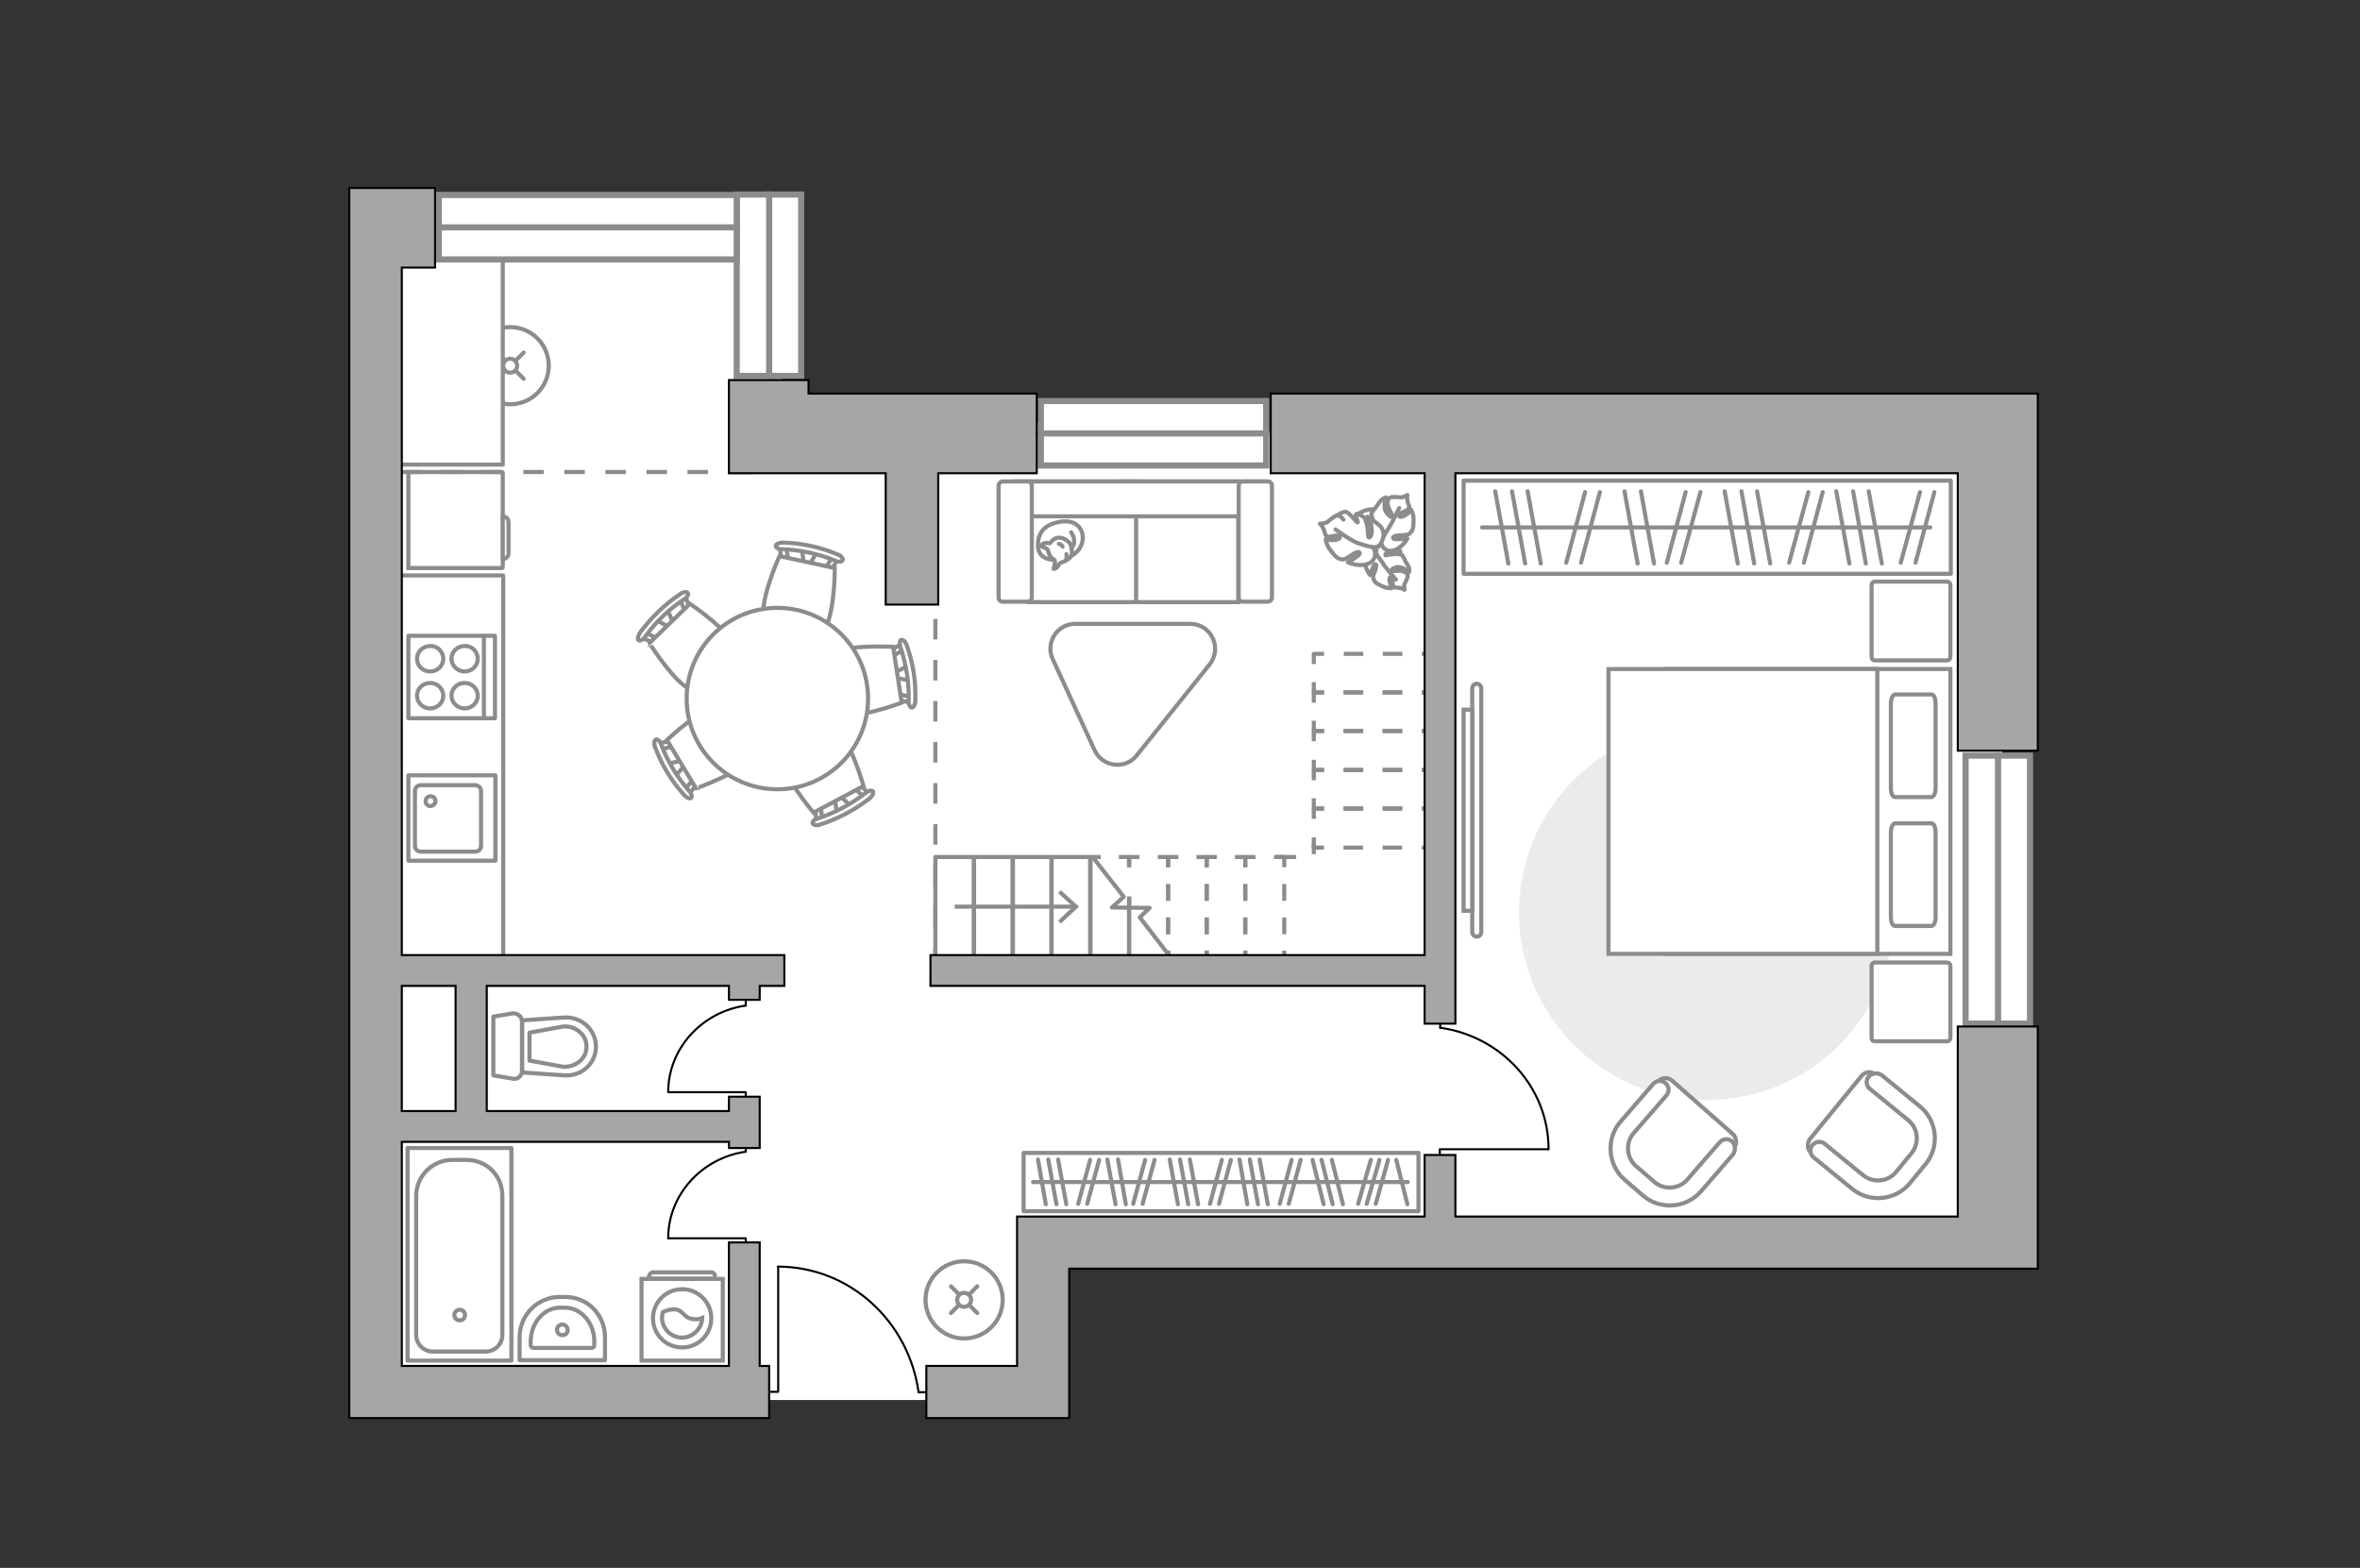 <?xml version="1.0" encoding="utf-8"?>
<!-- Generator: Adobe Illustrator 28.2.0, SVG Export Plug-In . SVG Version: 6.00 Build 0)  -->
<svg version="1.1" xmlns="http://www.w3.org/2000/svg" xmlns:xlink="http://www.w3.org/1999/xlink" x="0px" y="0px"
	 viewBox="0 0 575 382" style="enable-background:new 0 0 575 382;" xml:space="preserve">
<rect x="0" y="0" width="575" height="382" fill="#333333" stroke="none"/>
<style type="text/css">
	.st0{fill:#FFFFFF;}
	.st1{fill:none;stroke:#000000;stroke-width:0.5;stroke-linecap:round;stroke-linejoin:round;stroke-miterlimit:10;}
	.st2{fill:#FFFFFF;stroke:#8C8C8C;stroke-miterlimit:10;}
	.st3{fill:none;stroke:#8C8C8C;stroke-linecap:round;stroke-linejoin:round;stroke-miterlimit:10;}
	.st4{fill:#FFFFFF;stroke:#8C8C8C;stroke-linecap:round;stroke-linejoin:round;stroke-miterlimit:10;}
	.st5{fill:#FFFFFF;stroke:#8C8C8C;stroke-linecap:round;stroke-miterlimit:10;}
	.st6{fill:#EBEBEB;}
	.st7{fill:#FFFFFF;stroke:#8C8C8C;stroke-width:1.5;stroke-linecap:round;stroke-miterlimit:10;}
	.st8{fill:none;stroke:#8C8C8C;stroke-linejoin:round;stroke-miterlimit:10;}
	.st9{fill:none;stroke:#8C8C8C;stroke-linejoin:round;}
	.st10{fill:none;stroke:#8C8C8C;stroke-linejoin:round;stroke-dasharray:4.067,4.067;}
	.st11{fill:none;stroke:#8C8C8C;stroke-linejoin:round;stroke-dasharray:4.756,4.756;}
	.st12{fill:none;stroke:#8C8C8C;stroke-linejoin:round;stroke-miterlimit:10;stroke-dasharray:5,5;}
	.st13{fill:#A6A6A6;stroke:#000000;stroke-width:0.5;stroke-miterlimit:10;}
	.st14{fill:#8C8C8C;}
	.st15{fill-rule:evenodd;clip-rule:evenodd;fill:#FFFFFF;fill-opacity:0.1;stroke:#8C8C8C;stroke-miterlimit:10;}
</style>
<g id="bg_1_">
	
		<rect x="91.5" y="102.9" transform="matrix(-1 6.618471e-11 -6.618471e-11 -1 346.039 442.088)" class="st0" width="163" height="236.2"/>
	
		<rect x="91.5" y="55.8" transform="matrix(-1 1.089754e-10 -1.089754e-10 -1 282.022 347.91)" class="st0" width="99" height="236.2"/>
	
		<rect x="203.3" y="105.7" transform="matrix(-1 3.164656e-11 -3.164656e-11 -1 691.088 408.403)" class="st0" width="284.4" height="197.1"/>
	<rect x="91.5" y="55.8" class="st0" width="95.8" height="285.3"/>
	<rect x="160.3" y="105.5" class="st0" width="95.8" height="235.6"/>
	<rect x="160.3" y="105.5" class="st0" width="327.4" height="196.2"/>
</g>
<g id="furniture_1_">
	<g id="Group_33_00000048478463883153796320000000511741381757048730_">
		<path id="Vector_155_00000106131486450694993620000011678508266479408786_" class="st1" d="M162.9,301.7h18.8v0.8"/>
		<path id="Vector_156_00000034047547797707277780000001902399827013274004_" class="st1" d="M181.7,279.3v1.3"/>
		<path id="Vector_157_00000001652213753291804700000009205676985054725021_" class="st1" d="M181.7,280.6
			c-10.6,1.5-18.9,10.4-18.9,21.1"/>
	</g>
	<g id="Group_33_00000041977155945597955270000013717654022047389837_">
		<path id="Vector_155_00000158008333907077879140000016673517444312898704_" class="st1" d="M162.9,266.1h18.8v0.8"/>
		<path id="Vector_156_00000074443442011020935020000010279128291399037084_" class="st1" d="M181.7,243.7v1.3"/>
		<path id="Vector_157_00000079485007860350374130000003086197481776993703_" class="st1" d="M181.7,245
			c-10.6,1.5-18.9,10.4-18.9,21.1"/>
	</g>
	<g id="Group_33_00000007426348073122315740000014157315476034738311_">
		<path id="Vector_155_00000010277274409357195060000001332943759324270740_" class="st1" d="M377.2,280l-26.4,0v1.1"/>
		<path id="Vector_156_00000065766187482652194340000009726904380696254092_" class="st1" d="M350.9,248.6v1.8"/>
		<path id="Vector_157_00000127009124423921914780000003820715038162292152_" class="st1" d="M350.9,250.4
			c14.9,2.1,26.4,14.5,26.4,29.6"/>
	</g>
	<g>
		<path id="Vector_8_00000063604444892982639460000007625673043250613888_" class="st2" d="M122.5,138.2l0-23c0-0.1-0.1-0.2-0.2-0.2
			l-22.8,0l0,23.4h22.8C122.5,138.3,122.5,138.3,122.5,138.2z"/>
		<path id="Vector_9_00000071537264637529979840000006375409008777788851_" class="st2" d="M122.5,125.8v10.4c0.8,0,1.4-0.6,1.4-1.4
			v-7.6C123.9,126.5,123.3,125.8,122.5,125.8z"/>
	</g>
	<g>
		<path id="Vector_52_00000075144731137874714900000003943734412429993614_" class="st2" d="M453.5,262.2l-12.5,15.3
			c-0.8,1-0.7,2.6,0.3,3.4l10.5,8.6c3.8,3.1,9.5,2.6,12.7-1.3l4.2-5.1c3.1-3.8,2.6-9.5-1.3-12.7l-10.5-8.6
			C455.9,260.9,454.4,261.1,453.5,262.2z"/>
		<path id="Vector_53_00000127014437572005358740000010496792699563002280_" class="st2" d="M455.3,262.3c-0.8,0.9-0.6,2.3,0.3,3
			l9.3,7.6c2.5,2,2.8,5.7,0.8,8.1l-3.7,4.5c-2,2.5-5.7,2.8-8.1,0.8l-9.3-7.6c-0.9-0.8-2.3-0.6-3,0.3c-0.8,0.9-0.6,2.3,0.3,3l9.3,7.6
			c4.3,3.6,10.7,2.9,14.2-1.4l3.7-4.5c3.6-4.3,2.9-10.7-1.4-14.2l-9.3-7.6C457.4,261.3,456.1,261.4,455.3,262.3z"/>
	</g>
	<g>
		<rect x="249.4" y="280.9" class="st3" width="96.2" height="14.2"/>
		<line class="st3" x1="302" y1="282.5" x2="303.9" y2="293.4"/>
		<line class="st3" x1="304.5" y1="282.5" x2="306.5" y2="293.4"/>
		<line class="st3" x1="334" y1="282.6" x2="330.9" y2="293.3"/>
		<line class="st3" x1="336.1" y1="282.6" x2="333" y2="293.3"/>
		<line class="st3" x1="338.2" y1="282.6" x2="335.2" y2="293.3"/>
		<line class="st3" x1="306.9" y1="282.5" x2="308.9" y2="293.4"/>
		<line class="st3" x1="314.7" y1="282.6" x2="311.8" y2="293.3"/>
		<line class="st3" x1="316.9" y1="282.6" x2="314" y2="293.3"/>
		<line class="st3" x1="285" y1="282.5" x2="287" y2="293.4"/>
		<line class="st3" x1="287.5" y1="282.5" x2="289.5" y2="293.4"/>
		<line class="st3" x1="289.9" y1="282.5" x2="291.9" y2="293.4"/>
		<line class="st3" x1="297.7" y1="282.6" x2="294.8" y2="293.3"/>
		<line class="st3" x1="299.9" y1="282.6" x2="297" y2="293.3"/>
		<line class="st3" x1="269.8" y1="282.5" x2="271.8" y2="293.4"/>
		<line class="st3" x1="272.4" y1="282.5" x2="274.3" y2="293.4"/>
		<line class="st3" x1="252.9" y1="282.5" x2="254.8" y2="293.4"/>
		<line class="st3" x1="255.4" y1="282.5" x2="257.4" y2="293.4"/>
		<line class="st3" x1="257.8" y1="282.5" x2="259.8" y2="293.4"/>
		<line class="st3" x1="265.6" y1="282.6" x2="262.7" y2="293.3"/>
		<line class="st3" x1="267.8" y1="282.6" x2="264.9" y2="293.3"/>
		<line class="st3" x1="279" y1="282.6" x2="276.1" y2="293.3"/>
		<line class="st3" x1="281.3" y1="282.6" x2="278.4" y2="293.3"/>
		<line class="st3" x1="319.8" y1="282.6" x2="322.5" y2="293.4"/>
		<line class="st3" x1="324.5" y1="282.6" x2="327.2" y2="293.4"/>
		<line class="st3" x1="340.2" y1="282.6" x2="342.9" y2="293.4"/>
		<line class="st3" x1="322" y1="282.6" x2="324.7" y2="293.4"/>
		<line class="st3" x1="251.7" y1="288" x2="343" y2="288"/>
	</g>
	<g>
		<rect x="356.6" y="117.1" class="st3" width="118.7" height="22.7"/>
		<line class="st3" x1="447.4" y1="119.7" x2="450.6" y2="137.3"/>
		<line class="st3" x1="451.5" y1="119.7" x2="454.6" y2="137.3"/>
		<line class="st3" x1="455.3" y1="119.7" x2="458.5" y2="137.3"/>
		<line class="st3" x1="467.8" y1="119.9" x2="463.1" y2="137.1"/>
		<line class="st3" x1="471.3" y1="119.9" x2="466.7" y2="137.1"/>
		<line class="st3" x1="420.2" y1="119.7" x2="423.4" y2="137.3"/>
		<line class="st3" x1="424.3" y1="119.7" x2="427.4" y2="137.3"/>
		<line class="st3" x1="428.1" y1="119.7" x2="431.3" y2="137.3"/>
		<line class="st3" x1="364.3" y1="119.7" x2="367.5" y2="137.3"/>
		<line class="st3" x1="368.4" y1="119.7" x2="371.6" y2="137.3"/>
		<line class="st3" x1="372.2" y1="119.7" x2="375.4" y2="137.3"/>
		<line class="st3" x1="440.6" y1="119.9" x2="435.9" y2="137.1"/>
		<line class="st3" x1="444.1" y1="119.9" x2="439.5" y2="137.1"/>
		<line class="st3" x1="410.7" y1="119.9" x2="406.1" y2="137.1"/>
		<line class="st3" x1="414.3" y1="119.9" x2="409.6" y2="137.1"/>
		<line class="st3" x1="395.8" y1="119.7" x2="399" y2="137.3"/>
		<line class="st3" x1="399.8" y1="119.7" x2="403" y2="137.3"/>
		<line class="st3" x1="386.2" y1="119.9" x2="381.6" y2="137.1"/>
		<line class="st3" x1="389.8" y1="119.9" x2="385.2" y2="137.1"/>
		<line class="st3" x1="361.1" y1="128.5" x2="470.3" y2="128.5"/>
	</g>
	<g>
		<path id="Vector_60_00000052805070985499220210000009417250445140532414_" class="st2" d="M337.5,136.8c3.3-1.6,4.8-5.5,3.2-8.9
			c-1.6-3.3-5.5-4.8-8.9-3.2c-3.3,1.6-4.8,5.5-3.2,8.9S334.2,138.4,337.5,136.8z"/>
		<path class="st4" d="M335.4,134.9c0,0-0.5-1.1,0.6-1.9c1.1-0.8,2.3-1.2,3.7,0c1.4,1.2,1.5,1.3,1.5,1.3s-2-0.2-2.9,0.2
			s-0.8,0.7-0.7,0.8c0.1,0,1.9-0.4,2.9-0.3c1,0.1,1.1,0.2,1.1,0.2s0.8,1.3,0.8,1.5c0,0.2,0.7,1,0.9,1.6c0.2,0.6,0,1.1,0,1.1
			s-1.5-1.5-3-1.2c-1.5,0.4-1.3,0.7-1,0.9c0.3,0.1,1.8-0.2,2.6,0.1c0.8,0.3,1.1,0.7,1.1,1.1c0,0.4-0.6,1.6-0.8,2
			c-0.2,0.4,0,1.4,0,1.4s-0.5-0.4-1.4-0.5c-0.9-0.1-0.9,0.1-1.3-0.4s0.1-1.6-0.4-2.1c-0.5-0.5-0.7,0.4-0.5,1.2
			c0.2,0.8,0.5,1.4,0.5,1.4s-0.9,0.1-1.9-0.3c-1-0.4-2.1-0.9-2.4-1.6c-0.3-0.6-0.4-0.8,0.1-2c0.5-1.2,0.6-2.1,0.1-1.9
			c-0.4,0.1-1.2,2.6-1.2,2.6s-1.4-1.7-1.2-3.6C332.7,134.8,334.6,134.5,335.4,134.9z"/>
		<path class="st3" d="M340.1,141.2c0,0-2-2.3-2.8-3.4c-0.5-0.8-1.5-2.2-2-2.8c-0.6-0.9-0.9-1.9-1-2.9"/>
		<path class="st4" d="M336.5,131.7c0,0-0.9,1-2.3,0.3c-1.3-0.8-2.4-1.8-1.7-3.9c0.6-2.1,0.7-2.2,0.7-2.2s0.7,2.2,1.6,3.1
			c0.8,0.9,1.2,0.5,1.2,0.4c0-0.1-1.3-1.9-1.6-3c-0.3-1.1-0.3-1.3-0.3-1.3s1-1.4,1.2-1.6c0.2-0.2,0.7-1.2,1.3-1.7
			c0.6-0.5,1.1-0.6,1.1-0.6s-0.9,2.3,0.1,3.7c1.1,1.4,1.4,1.1,1.4,0.7c0-0.4-1.1-1.8-1.1-2.8c-0.1-1,0.3-1.5,0.7-1.6
			c0.5-0.2,2-0.1,2.5,0c0.5,0,1.6-0.6,1.6-0.6s-0.2,0.7,0.1,1.8c0.3,1,0.6,0.9,0.1,1.6c-0.4,0.6-1.7,0.7-2.1,1.4
			c-0.4,0.8,0.8,0.6,1.6,0c0.8-0.5,1.2-1.2,1.2-1.2s0.6,0.9,0.6,2.2c0,1.3,0,2.7-0.6,3.2c-0.5,0.6-0.6,0.7-2.2,0.8
			c-1.6,0-2.5,0.4-2.1,0.8c0.3,0.4,3.4,0,3.4,0s-1.2,2.3-3.3,2.9C337.5,134.7,336.3,132.8,336.5,131.7z"/>
		<path class="st3" d="M340.9,123.8c0,0-1.5,3.2-2.4,4.6c-0.6,0.9-1.6,2.7-2.1,3.4c-0.6,1-1.6,1.8-2.7,2.4"/>
		<g>
			<path class="st4" d="M327.3,126.6c-0.6-0.9-1.2-1.1-1.7-1c-0.5,0.2-1.8,1.2-2.2,1.6c-0.4,0.3-1.8,0.4-1.8,0.4s0.6,0.5,1,1.6
				c0.4,1.1,0.1,1.2,0.9,1.5c0.8,0.3,1.9-0.5,2.7-0.1c0.8,0.4-0.3,1-1.4,1c-1,0-1.8-0.2-1.8-0.2s0.1,1.2,0.9,2.3
				c0.8,1.1,1.7,2.3,2.6,2.5c0.8,0.2,1,0.2,2.4-0.7c1.4-1,2.4-1.3,2.4-0.7c0,0.6-2.9,2.2-2.9,2.2s2.5,1.2,4.8,0.4
				c2.3-0.8,2.1-3.2,1.3-4.1c0,0,1.5,0.3,2.1-1.2c0.7-1.5,0.9-3.1-1-4.5c-1.9-1.4-2-1.5-2-1.5s0.8,2.4,0.6,3.7
				c-0.2,1.3-0.7,1.2-0.8,1.1c-0.1-0.1-0.1-2.5-0.5-3.6c-0.4-1.2-0.6-1.3-0.6-1.3s-1.5-1-1.8-0.8c-0.4,0.4,0.5,2.1,0.3,2.1
				c-0.3,0-2.1-2.5-2.9-2.6c-0.8-0.1-2.3,1-2.3,1"/>
			<path class="st3" d="M325.4,129c0,0,3.4,2.5,5.1,3.2c1.1,0.4,2.7,0.9,3.9,1.1"/>
		</g>
	</g>
	<g>
		<circle class="st5" cx="124.3" cy="89.1" r="9.4"/>
		<line class="st5" x1="127.6" y1="92.3" x2="125.7" y2="90.4"/>
		<circle class="st5" cx="124.3" cy="89.1" r="1.7"/>
		<line class="st5" x1="123" y1="87.8" x2="121.1" y2="85.9"/>
		<line class="st5" x1="121.1" y1="92.3" x2="123" y2="90.4"/>
		<line class="st5" x1="125.7" y1="87.8" x2="127.6" y2="85.9"/>
	</g>
	<g>
		<circle class="st5" cx="234.9" cy="316.7" r="9.4"/>
		<line class="st5" x1="238.1" y1="319.9" x2="236.2" y2="318"/>
		<circle class="st5" cx="234.9" cy="316.7" r="1.7"/>
		<line class="st5" x1="233.6" y1="315.3" x2="231.7" y2="313.4"/>
		<line class="st5" x1="231.7" y1="319.9" x2="233.6" y2="318"/>
		<line class="st5" x1="236.2" y1="315.3" x2="238.1" y2="313.4"/>
	</g>
	<path id="Vector_51_00000167382077344377552530000006600412889585420931_" class="st6" d="M415.8,268c25.3,0,45.7-20.5,45.7-45.7
		c0-25.3-20.5-45.7-45.7-45.7c-25.3,0-45.7,20.5-45.7,45.7C370.1,247.5,390.6,268,415.8,268z"/>
	<g>
		<path id="Vector_98_00000102542325072608337390000012053617118587675309_" class="st2" d="M405.7,163v69.4h69.5V163H405.7z"/>
		<path id="Vector_99_00000008109579153112997840000015851915728030249662_" class="st2" d="M391.9,232.4V163h65.5v61.2v8.2h-8.9
			H391.9z"/>
		<path id="Vector_100_00000147201960920985852350000010962977752040729764_" class="st3" d="M471.6,192v-20.6c0-1.2-0.4-2.2-1-2.2
			h-8.9c-0.5,0-1,1-1,2.2V192c0,1.2,0.4,2.2,1,2.2h8.9C471.2,194.1,471.6,193.2,471.6,192z"/>
		<path id="Vector_101_00000104698949752484962570000011792784899840905604_" class="st3" d="M471.6,223.4v-20.6
			c0-1.2-0.4-2.2-1-2.2h-8.9c-0.5,0-1,1-1,2.2v20.6c0,1.2,0.4,2.2,1,2.2h8.9C471.2,225.5,471.6,224.7,471.6,223.4z"/>
	</g>
	<path id="Vector_5_00000017481751301563180400000011546719564897603477_" class="st4" d="M456.9,253.7h17.4c0.6,0,0.9-0.4,0.9-0.9
		v-17.4c0-0.6-0.4-0.9-0.9-0.9h-17.4c-0.6,0-0.9,0.4-0.9,0.9v17.4C456,253.4,456.3,253.7,456.9,253.7z"/>
	<path id="Vector_5_00000143591639625667763980000002489253078834370697_" class="st4" d="M456.9,160.9h17.4c0.6,0,0.9-0.4,0.9-0.9
		v-17.4c0-0.6-0.4-0.9-0.9-0.9h-17.4c-0.6,0-0.9,0.4-0.9,0.9V160C456,160.6,456.3,160.9,456.9,160.9z"/>
	<g>
		<path id="Vector_55_00000047060723344231785560000007915133114193164168_" class="st2" d="M301.7,117.3h-28.6v29.4h28.6V117.3z"/>
		<path id="Vector_56_00000093890555044935308810000001643132649779493787_" class="st2" d="M276.8,117.3h-26.2v29.4h26.2V117.3z"/>
		<path id="Vector_57_00000049906543591413345140000017697205338313616522_" class="st2" d="M306.1,125.8l1.6-8.5h-60.3v8.5H306.1z"
			/>
		<path id="Vector_58_00000115481978221989616510000005283689043822587526_" class="st2" d="M301.8,118.3v27.3c0,0.6,0.5,1,1,1h6.1
			c0.6,0,1-0.5,1-1v-27.3c0-0.6-0.5-1-1-1h-6.1C302.3,117.3,301.8,117.8,301.8,118.3z"/>
		<path id="Vector_59_00000052068554164981315690000010293893178941817515_" class="st2" d="M243.3,118.3v27.3c0,0.6,0.5,1,1,1h6.1
			c0.6,0,1-0.5,1-1v-27.3c0-0.6-0.5-1-1-1h-6.1C243.8,117.3,243.3,117.8,243.3,118.3z"/>
		<g>
			<path class="st4" d="M256.8,136.4c0,0-3.8,0.1-3.9-3.3c-0.1-3.5,1.7-5.4,5.6-6c4-0.6,5.8,2.2,5.2,4.9
				C263.1,134.7,260.5,136.4,256.8,136.4z"/>
			<path class="st4" d="M255.3,134c0,0-0.4-0.5-1.1-0.7c-0.7-0.2-0.6-0.4-0.6-0.4s0.7-0.8,1.7-0.6c0.6,0.1,0.6,0,0.6,0
				s0.7-1.2,2-1.3c1.3-0.1,2.7,1,3,1.8c0.3,0.8,0.4,2.1,0,2.8c-0.5,0.7-1.5,1.2-2.2,1.4c-0.7,0.1-0.8,1.1-1.4,1.4
				c-0.6,0.3-0.6,0.2-0.6,0.2s0.5-1.7,0.3-2.1C256.7,136.1,255.9,136.3,255.3,134z"/>
			<path class="st4" d="M258.9,133.2c0,0-0.2-0.5-0.9-0.7"/>
			<path class="st4" d="M259.8,135c0,0,0.2,0.5,0,1"/>
			<path class="st3" d="M261,133.5c0,0,0.6-0.2,0.7-1.5c0.1-1.1-0.7-2.3-0.7-2.3"/>
		</g>
	</g>
	<polyline class="st3" points="122.6,233.7 122.6,140.2 94,140.2 	"/>
	<g id="Group_2_00000014612175937440404740000013782716467527674795_">
		<g id="Group_3_00000088847756194128566080000001058140006367623314_">
			<path id="Vector_10_00000062163415143538180590000015169320542246787202_" class="st2" d="M207.2,196.3l-3-2.8l-0.9,0.5l0.6,4
				L207.2,196.3z"/>
		</g>
		<g id="Group_4_00000017513759298926466330000006328672696873627028_">
			<path id="Vector_11_00000172399962651998829660000004414023735023073932_" class="st2" d="M199,196.5c-0.3,0.2-0.5,0.5-0.4,0.7
				l0.4,3.3c0,0.3,0.4,0.5,0.8,0.3c0.4-0.1,0.7-0.5,0.6-0.7l-0.4-3.3c0-0.3-0.4-0.5-0.8-0.3C199.1,196.4,199.1,196.4,199,196.5z"/>
		</g>
		<g id="Group_5_00000021078041756791881450000010250799852616865436_">
			<path id="Vector_12_00000155109325796158676010000008113645590551427974_" class="st2" d="M208.7,191.3c-0.1,0-0.1,0.1-0.2,0.1
				c-0.3,0.3-0.4,0.6-0.2,0.8l2.5,2.2c0.2,0.2,0.7,0.2,1-0.1c0.3-0.3,0.4-0.6,0.2-0.8l-2.5-2.2C209.4,191.2,209,191.2,208.7,191.3z"
				/>
		</g>
		<path id="Vector_13_00000108297443995856282640000011885826121279988640_" class="st2" d="M202.8,177.2c-3.3-1-11.2,3.2-12.2,6.5
			c-1.2,3.9,7.6,14.3,7.6,14.3l12.2-6.5C210.4,191.5,206.7,178.4,202.8,177.2z"/>
		<path id="Vector_14_00000128451811768587887130000008131940245560186247_" class="st2" d="M210.9,193.2c-3.5,2.7-7.4,4.8-11.6,6.2
			c-0.9,0.2-1.4,0.8-1.3,1.2c0.1,0.4,0.9,0.6,1.8,0.3c4.4-1.4,8.5-3.6,12.1-6.4c0.7-0.6,1-1.3,0.8-1.7
			C212.4,192.5,211.6,192.6,210.9,193.2z"/>
	</g>
	<g id="Group_2_00000183929434338112324910000011759397872182830231_">
		<g id="Group_3_00000083808323199952827830000004725945883930389411_">
			<path id="Vector_10_00000001626603807611000960000009052529905999640730_" class="st2" d="M164.5,189.2l2.6-3.1l-0.5-0.9l-4,0.9
				L164.5,189.2z"/>
		</g>
		<g id="Group_4_00000155840882276435184600000000898337107103621775_">
			<path id="Vector_11_00000050656979938072193620000009910073474646829738_" class="st2" d="M163.9,181c-0.2-0.3-0.5-0.5-0.7-0.4
				l-3.3,0.6c-0.3,0.1-0.4,0.4-0.3,0.8c0.2,0.4,0.5,0.7,0.8,0.6l3.3-0.6c0.3-0.1,0.4-0.4,0.3-0.8C164,181.1,164,181.1,163.9,181z"/>
		</g>
		<g id="Group_5_00000078044662888342511220000013574571765460313772_">
			<path id="Vector_12_00000050664959466488907990000007376474029733197441_" class="st2" d="M169.6,190.4c0-0.1-0.1-0.1-0.1-0.2
				c-0.3-0.3-0.6-0.4-0.8-0.1l-2.1,2.6c-0.2,0.3-0.1,0.7,0.2,1c0.3,0.3,0.6,0.4,0.8,0.1l2.1-2.6C169.8,191,169.8,190.7,169.6,190.4z
				"/>
		</g>
		<path id="Vector_13_00000178197034635830002270000010754708132363840152_" class="st2" d="M183.4,183.7c0.8-3.3-3.8-11-7.1-11.8
			c-3.9-1-13.8,8.4-13.8,8.4l7.1,11.8C169.5,192.1,182.4,187.6,183.4,183.7z"/>
		<path id="Vector_14_00000071526989243729306360000005513611668106913428_" class="st2" d="M167.9,192.7c-2.9-3.3-5.2-7.1-6.8-11.3
			c-0.3-0.9-0.9-1.4-1.3-1.2c-0.4,0.1-0.5,1-0.2,1.8c1.6,4.3,4,8.3,7.1,11.7c0.6,0.7,1.4,1,1.7,0.7
			C168.7,194.2,168.5,193.3,167.9,192.7z"/>
	</g>
	<g id="Group_2_00000165192109438870666040000007599203490417159306_">
		<g id="Group_3_00000026147721045477835690000004438525728713357188_">
			<path id="Vector_10_00000127750058028072627410000004910227005852927412_" class="st2" d="M159.9,151.1l3.6,1.9l0.8-0.7l-1.7-3.7
				L159.9,151.1z"/>
		</g>
		<g id="Group_4_00000071532065363483261920000017195031220956146571_">
			<path id="Vector_11_00000033353515231782117890000004776669857541499835_" class="st2" d="M167.8,148.7c0.3-0.2,0.3-0.6,0.2-0.8
				l-1.3-3.1c-0.1-0.3-0.5-0.3-0.8-0.1c-0.4,0.2-0.5,0.7-0.4,0.9l1.3,3.1c0.1,0.3,0.5,0.3,0.8,0.1
				C167.7,148.8,167.7,148.7,167.8,148.7z"/>
		</g>
		<g id="Group_5_00000130648701930229847990000010462179898374276747_">
			<path id="Vector_12_00000149379379949276965810000015759206376690135984_" class="st2" d="M159.9,156.3c0.1-0.1,0.1-0.1,0.1-0.1
				c0.3-0.4,0.2-0.7-0.1-0.8l-3-1.4c-0.3-0.1-0.7,0-0.9,0.4c-0.3,0.4-0.2,0.7,0.1,0.8l3,1.4C159.3,156.6,159.6,156.5,159.9,156.3z"
				/>
		</g>
		<path id="Vector_13_00000005971879506063126820000014252412108767597988_" class="st2" d="M169.4,168.3c3.4,0.1,9.9-6.1,9.9-9.6
			c0.1-4-11.2-11.6-11.2-11.6l-9.9,9.6C158.2,156.6,165.4,168.2,169.4,168.3z"/>
		<path id="Vector_14_00000166671162298618802050000000542907813284121514_" class="st2" d="M157.2,155.1c2.6-3.6,5.8-6.7,9.5-9.1
			c0.8-0.5,1.1-1.2,0.9-1.5c-0.2-0.4-1.1-0.3-1.8,0.2c-3.8,2.5-7.2,5.8-9.9,9.5c-0.5,0.8-0.6,1.6-0.3,1.8
			C156,156.2,156.7,155.9,157.2,155.1z"/>
	</g>
	<g id="Group_2_00000003078583810979689380000013507236893478880415_">
		<g id="Group_3_00000093900022536959698880000014427860610984008111_">
			<path id="Vector_10_00000101812214951516836070000002218999335820808113_" class="st2" d="M195.4,133.8l0.5,4.1l1,0.2l2.1-3.5
				L195.4,133.8z"/>
		</g>
		<g id="Group_4_00000041262851234278371540000005561002621298710201_">
			<path id="Vector_11_00000147185604989063766760000002437913261726093187_" class="st2" d="M201.8,139c0.3,0.1,0.7-0.1,0.8-0.3
				l1.8-2.8c0.2-0.3,0-0.6-0.4-0.8c-0.4-0.2-0.9-0.1-0.9,0.2l-1.8,2.8c-0.2,0.3,0,0.6,0.4,0.8C201.7,139,201.7,139,201.8,139z"/>
		</g>
		<g id="Group_5_00000076586858165799149760000002581190398046170045_">
			<path id="Vector_12_00000081623706956010638060000013673298970315512758_" class="st2" d="M191.1,136.7c0.1,0,0.1,0,0.2,0
				c0.4,0,0.7-0.2,0.7-0.5l-0.5-3.3c0-0.3-0.4-0.6-0.9-0.5c-0.4,0-0.7,0.2-0.7,0.5l0.5,3.3C190.5,136.4,190.8,136.6,191.1,136.7z"/>
		</g>
		<path id="Vector_13_00000170276067148060521260000003251271552024792965_" class="st2" d="M186.5,151.3c1.9,2.9,10.6,4.8,13.5,2.9
			c3.4-2.2,3.4-15.8,3.4-15.8l-13.5-2.9C189.9,135.5,184.3,147.9,186.5,151.3z"/>
		<path id="Vector_14_00000076565746508165695140000006987635544971484842_" class="st2" d="M190.6,133.8c4.4,0.2,8.8,1.1,12.9,2.8
			c0.8,0.4,1.6,0.3,1.8-0.1c0.2-0.4-0.3-1.1-1.2-1.4c-4.2-1.8-8.8-2.8-13.4-2.9c-0.9,0-1.7,0.4-1.7,0.8
			C189,133.4,189.7,133.9,190.6,133.8z"/>
	</g>
	<g id="Group_2_00000127018231100572142400000001857048973372838832_">
		<g id="Group_3_00000132049013954744221060000005482949482855992197_">
			<path id="Vector_10_00000059269657522484505270000004850243312893064360_" class="st2" d="M221.2,162.2l-3.6,1.9l0.2,1l4,0.7
				L221.2,162.2z"/>
		</g>
		<g id="Group_4_00000138568591977554799430000001232426589605272476_">
			<path id="Vector_11_00000098222868807025914920000011344638549052655771_" class="st2" d="M218.6,170c0.1,0.3,0.3,0.6,0.5,0.6
				l3.3,0.7c0.3,0.1,0.6-0.2,0.6-0.6c0-0.4-0.2-0.8-0.5-0.8l-3.3-0.7c-0.3-0.1-0.6,0.2-0.6,0.6C218.5,169.9,218.6,169.9,218.6,170z"
				/>
		</g>
		<g id="Group_5_00000014617680854256396380000007074185601984553405_">
			<path id="Vector_12_00000175293588942747626110000007324141390754860676_" class="st2" d="M216.9,159.2c0,0.1,0,0.1,0,0.2
				c0.1,0.4,0.4,0.6,0.7,0.4l2.9-1.7c0.3-0.2,0.4-0.6,0.2-1c-0.1-0.4-0.4-0.6-0.7-0.4l-2.9,1.7C217,158.5,216.9,158.8,216.9,159.2z"
				/>
		</g>
		<path id="Vector_13_00000153686951067580012010000010147986373381023366_" class="st2" d="M201.6,160c-2,2.8-0.7,11.6,2.1,13.6
			c3.3,2.4,16-2.4,16-2.4l-2.1-13.6C217.6,157.6,204,156.8,201.6,160z"/>
		<path id="Vector_14_00000020368313566928439160000017018601788431999904_" class="st2" d="M219.4,157.7c1.4,4.2,2.1,8.6,2,13
			c-0.1,0.9,0.3,1.6,0.7,1.7c0.4,0.1,0.9-0.7,0.9-1.6c0.2-4.6-0.5-9.2-2.1-13.6c-0.3-0.9-0.9-1.4-1.3-1.3
			C219.2,156,219.1,156.8,219.4,157.7z"/>
	</g>
	<circle class="st2" cx="189.4" cy="170.2" r="22.1"/>
	<polyline class="st4" points="94,113.2 122.5,113.2 122.5,63.2 	"/>
	<g>
		<path class="st2" d="M358.7,227.1c0,0.6,0.5,1.1,1.1,1.1s1.1-0.5,1.1-1.1l0-59.4c0-0.6-0.5-1.1-1.1-1.1s-1.1,0.5-1.1,1.1
			L358.7,227.1z"/>
		<rect x="356.6" y="172.9" class="st2" width="2.1" height="49"/>
	</g>
	<g>
		<path id="Vector_52_00000000924076362849145500000002070636735421869223_" class="st2" d="M422.2,276.3l-14.8-13
			c-1-0.9-2.6-0.8-3.4,0.2l-9,10.2c-3.3,3.7-2.9,9.4,0.8,12.7l5,4.3c3.7,3.3,9.4,2.9,12.7-0.8l9-10.2
			C423.3,278.7,423.1,277.2,422.2,276.3z"/>
		<path id="Vector_53_00000125601113801273350940000012220582893606641826_" class="st2" d="M422,278.1c-0.9-0.8-2.2-0.7-3,0.2
			l-7.9,9.1c-2.1,2.4-5.8,2.6-8.1,0.5l-4.4-3.8c-2.4-2.1-2.6-5.8-0.5-8.1l7.9-9.1c0.8-0.9,0.7-2.2-0.2-3c-0.9-0.8-2.2-0.7-3,0.2
			l-7.9,9.1c-3.7,4.2-3.2,10.6,0.9,14.2l4.4,3.8c4.2,3.7,10.6,3.2,14.2-0.9l7.9-9.1C422.9,280.2,422.8,278.9,422,278.1z"/>
	</g>
	<path class="st4" d="M266.7,182.8l-10.2-22.2c-1.9-4,1.1-8.7,5.6-8.6L290,152c5.1,0,7.9,5.9,4.7,9.9L277,184
		C274.2,187.6,268.6,186.9,266.7,182.8z"/>
</g>
<g id="windows_1_">
	<g>
		<path id="Vector_118_00000174593576640629084220000017838232536495939743_" class="st7" d="M486.7,249.4h7.9v-65.3h-7.9V249.4z"/>
		<path id="Vector_124_00000092432714987563671240000002671908710687675278_" class="st7" d="M478.9,249.4h7.9v-65.3h-7.9V249.4z"/>
	</g>
	<g>
		<path id="Vector_118_00000062172235800356573070000006931109676628976006_" class="st7" d="M253.6,105.5v7.9l54.9,0v-7.9
			L253.6,105.5z"/>
		<path id="Vector_124_00000026149324129943000170000017674475518088814236_" class="st7" d="M253.6,97.7v7.9l54.9,0v-7.9
			L253.6,97.7z"/>
	</g>
	<g>
		<path id="Vector_118_00000008833222751132847370000003615807343997042060_" class="st7" d="M187.3,91.6h7.9l0-44.2h-7.9
			L187.3,91.6z"/>
		<path id="Vector_124_00000037680476158479312920000004259984780684002944_" class="st7" d="M179.5,91.6l7.9,0l0-44.2l-7.9,0
			L179.5,91.6z"/>
	</g>
	<g>
		<path id="Vector_118_00000060723923981822107810000008431362248536284579_" class="st7" d="M106.9,55.3l0,7.9l72.6,0l0-7.9
			L106.9,55.3z"/>
		<path id="Vector_124_00000173127121771019866220000003195545173178418092_" class="st7" d="M106.9,47.5l0,7.9l72.6,0v-7.9
			L106.9,47.5z"/>
	</g>
</g>
<g id="plan">
	<rect x="227.9" y="208.8" class="st8" width="9.4" height="25.3"/>
	<rect x="237.3" y="208.8" class="st8" width="9.4" height="25.3"/>
	<rect x="246.8" y="208.8" class="st8" width="9.4" height="25.3"/>
	<rect x="256.2" y="208.8" class="st8" width="9.4" height="25.3"/>
	<polyline class="st8" points="275.1,221.1 275.1,234.1 265.7,234.1 265.7,208.8 	"/>
	<g>
		<g>
			<line class="st9" x1="275.1" y1="221.1" x2="275.1" y2="218.6"/>
			<polyline class="st9" points="275.1,211.3 275.1,208.8 277.6,208.8 			"/>
			<polyline class="st9" points="282.1,208.8 284.6,208.8 284.6,211.3 			"/>
			<line class="st10" x1="284.6" y1="215.4" x2="284.6" y2="229.6"/>
			<line class="st9" x1="284.6" y1="231.6" x2="284.6" y2="234.1"/>
		</g>
	</g>
	<g>
		<g>
			<line class="st9" x1="265.7" y1="208.8" x2="268.2" y2="208.8"/>
			<polyline class="st9" points="272.6,208.8 275.1,208.8 275.1,211.3 			"/>
			<line class="st9" x1="275.1" y1="218.6" x2="275.1" y2="221.1"/>
		</g>
	</g>
	<polyline class="st8" points="284.6,234.1 275.1,234.1 275.1,218.4 	"/>
	<g>
		<g>
			<polyline class="st9" points="284.6,211.3 284.6,208.8 287.1,208.8 			"/>
			<polyline class="st9" points="291.5,208.8 294,208.8 294,211.3 			"/>
			<line class="st10" x1="294" y1="215.4" x2="294" y2="229.6"/>
			<polyline class="st9" points="294,231.6 294,234.1 291.5,234.1 			"/>
			<polyline class="st9" points="287.1,234.1 284.6,234.1 284.6,231.6 			"/>
			<line class="st10" x1="284.6" y1="227.6" x2="284.6" y2="213.3"/>
		</g>
	</g>
	<g>
		<g>
			<polyline class="st9" points="294,211.3 294,208.8 296.5,208.8 			"/>
			<polyline class="st9" points="300.9,208.8 303.4,208.8 303.4,211.3 			"/>
			<line class="st10" x1="303.4" y1="215.4" x2="303.4" y2="229.6"/>
			<polyline class="st9" points="303.4,231.6 303.4,234.1 300.9,234.1 			"/>
			<polyline class="st9" points="296.5,234.1 294,234.1 294,231.6 			"/>
			<line class="st10" x1="294" y1="227.6" x2="294" y2="213.3"/>
		</g>
	</g>
	<g>
		<g>
			<polyline class="st9" points="303.4,211.3 303.4,208.8 305.9,208.8 			"/>
			<polyline class="st9" points="310.4,208.8 312.9,208.8 312.9,211.3 			"/>
			<line class="st10" x1="312.9" y1="215.4" x2="312.9" y2="229.6"/>
			<polyline class="st9" points="312.9,231.6 312.9,234.1 310.4,234.1 			"/>
			<polyline class="st9" points="305.9,234.1 303.4,234.1 303.4,231.6 			"/>
			<line class="st10" x1="303.4" y1="227.6" x2="303.4" y2="213.3"/>
		</g>
	</g>
	<g>
		<g>
			<polyline class="st9" points="322.6,206.5 320.1,206.5 320.1,204 			"/>
			<polyline class="st9" points="320.1,199.5 320.1,197 322.6,197 			"/>
			<line class="st11" x1="327.4" y1="197" x2="344" y2="197"/>
			<polyline class="st9" points="346.4,197 348.9,197 348.9,199.5 			"/>
			<polyline class="st9" points="348.9,204 348.9,206.5 346.4,206.5 			"/>
			<line class="st11" x1="341.6" y1="206.5" x2="325" y2="206.5"/>
		</g>
	</g>
	<g>
		<g>
			<polyline class="st9" points="322.6,197 320.1,197 320.1,194.5 			"/>
			<polyline class="st9" points="320.1,190.1 320.1,187.6 322.6,187.6 			"/>
			<line class="st11" x1="327.4" y1="187.6" x2="344" y2="187.6"/>
			<polyline class="st9" points="346.4,187.6 348.9,187.6 348.9,190.1 			"/>
			<polyline class="st9" points="348.9,194.5 348.9,197 346.4,197 			"/>
			<line class="st11" x1="341.6" y1="197" x2="325" y2="197"/>
		</g>
	</g>
	<g>
		<g>
			<polyline class="st9" points="322.6,187.6 320.1,187.6 320.1,185.1 			"/>
			<polyline class="st9" points="320.1,180.6 320.1,178.1 322.6,178.1 			"/>
			<line class="st11" x1="327.4" y1="178.1" x2="344" y2="178.1"/>
			<polyline class="st9" points="346.4,178.1 348.9,178.1 348.9,180.6 			"/>
			<polyline class="st9" points="348.9,185.1 348.9,187.6 346.4,187.6 			"/>
			<line class="st11" x1="341.6" y1="187.6" x2="325" y2="187.6"/>
		</g>
	</g>
	<g>
		<g>
			<polyline class="st9" points="322.6,178.1 320.1,178.1 320.1,175.6 			"/>
			<polyline class="st9" points="320.1,171.2 320.1,168.7 322.6,168.7 			"/>
			<line class="st11" x1="327.4" y1="168.7" x2="344" y2="168.7"/>
			<polyline class="st9" points="346.4,168.7 348.9,168.7 348.9,171.2 			"/>
			<polyline class="st9" points="348.9,175.6 348.9,178.1 346.4,178.1 			"/>
			<line class="st11" x1="341.6" y1="178.1" x2="325" y2="178.1"/>
		</g>
	</g>
	<g>
		<g>
			<polyline class="st9" points="322.6,168.7 320.1,168.7 320.1,166.2 			"/>
			<polyline class="st9" points="320.1,161.8 320.1,159.3 322.6,159.3 			"/>
			<line class="st11" x1="327.4" y1="159.3" x2="344" y2="159.3"/>
			<polyline class="st9" points="346.4,159.3 348.9,159.3 348.9,161.8 			"/>
			<polyline class="st9" points="348.9,166.2 348.9,168.7 346.4,168.7 			"/>
			<line class="st11" x1="341.6" y1="168.7" x2="325" y2="168.7"/>
		</g>
	</g>
	<line class="st12" x1="227.9" y1="235.8" x2="227.9" y2="141.8"/>
	<line class="st12" x1="182.5" y1="115" x2="93.6" y2="115"/>
	<polyline class="st8" points="266.2,208.8 273.8,218.5 270.9,221.1 280.1,221.2 277.7,223.5 285.1,233.1 	"/>
	<g>
		<path id="Vector_139_00000113327601548473394500000003317599934358135439_" class="st3" d="M106.1,195.2c0-0.7-0.5-1.2-1.2-1.2
			c-0.7,0-1.2,0.5-1.2,1.2c0,0.7,0.5,1.2,1.2,1.2C105.6,196.3,106.1,195.8,106.1,195.2z"/>
		<g id="Group_27_00000027568183442181231640000013226768761643205763_">
			<path id="Vector_140_00000181065866629273858710000005734575844280426635_" class="st3" d="M120.7,188.9v20.8H99.5v-20.8H120.7z"
				/>
		</g>
		<path id="Vector_141_00000023283323416193758000000011712024761723122817_" class="st3" d="M101.1,206.1v-13.4
			c0-0.8,0.6-1.4,1.5-1.4h13.1c0.8,0,1.5,0.6,1.5,1.4v13.4c0,0.8-0.6,1.4-1.5,1.4h-13.1C101.7,207.5,101.1,206.9,101.1,206.1z"/>
	</g>
	<g>
		<path id="Vector_142_00000036247424784149368280000010092113971963298486_" class="st3" d="M99.5,175v-20.1h21.1V175H99.5z"/>
		<g id="Group_28_00000136390210858987554500000002687753404227632266_">
			<g id="Group_29_00000157998713791081504940000009909009065712681642_">
				<path id="Vector_143_00000176010941011761933320000011311497233462342283_" class="st3" d="M108,160.5c0,1.7-1.4,3.1-3.2,3.1
					c-1.8,0-3.2-1.4-3.2-3.1c0-1.7,1.4-3.1,3.2-3.1C106.6,157.3,108,158.8,108,160.5z"/>
				<path id="Vector_144_00000064322949113178563910000000669989886154498965_" class="st3" d="M116.4,160.5c0,1.7-1.4,3.1-3.2,3.1
					c-1.7,0-3.2-1.4-3.2-3.1c0-1.7,1.4-3.1,3.2-3.1C115,157.3,116.4,158.8,116.4,160.5z"/>
			</g>
			<g id="Group_30_00000096756165682844380260000012190447690026064784_">
				<path id="Vector_145_00000104693542654938506800000017585745429193045137_" class="st3" d="M108,169.5c0,1.7-1.4,3.1-3.2,3.1
					c-1.8,0-3.2-1.4-3.2-3.1c0-1.7,1.4-3.1,3.2-3.1C106.6,166.4,108,167.8,108,169.5z"/>
				<path id="Vector_146_00000011023642465642346890000008475199908967845030_" class="st3" d="M116.4,169.5c0,1.7-1.4,3.1-3.2,3.1
					c-1.7,0-3.2-1.4-3.2-3.1c0-1.7,1.4-3.1,3.2-3.1C115,166.4,116.4,167.8,116.4,169.5z"/>
			</g>
		</g>
		<path id="Vector_147_00000053509705551613908590000002534330544907009955_" class="st3" d="M117.9,154.9v19.9"/>
	</g>
	<g id="Group_32_00000002380049767283685240000008012069966379258756_">
		<path id="Vector_152_00000016762258382570892860000003039387649285891775_" class="st1" d="M189.6,308.6l0,30.5h-3.3"/>
		<path id="Vector_153_00000165940120933891250890000006759960142025802916_" class="st1" d="M227.6,339.2h-3.8"/>
		<path id="Vector_154_00000019671770532411539430000001345585004856267670_" class="st1" d="M223.8,339.2
			c-2.4-17.3-16.8-30.6-34.3-30.6"/>
	</g>
	<g id="Group_26_00000016779264877996855850000014526449408910537125_">
		<path id="Vector_130_00000140721808186767278040000015704052604919088013_" class="st3" d="M127.2,248.9v12c0,1.2-1.1,2.2-2.3,1.9
			l-4.7-0.8v-14.3l4.7-0.8C126.1,246.8,127.2,247.7,127.2,248.9z"/>
		<path id="Vector_131_00000098941966382353080790000016893327117604746673_" class="st3" d="M145.2,255c0,4.1-3.5,7.3-7.7,7
			l-10.3-0.7v-12.7l10.3-0.7C141.7,247.7,145.2,250.9,145.2,255z"/>
		<path id="Vector_132_00000083804416730853486770000013953440829016240554_" class="st3" d="M129,258.4l8.2,1.5
			c1.5,0.1,2.9-0.4,4-1.3c1.1-0.9,1.7-2.2,1.7-3.6s-0.6-2.7-1.7-3.6c-1.1-1-2.5-1.4-4-1.3l-8.2,1.5V258.4z"/>
	</g>
	<g>
		<path id="Vector_133_00000109733170124048066750000012331000094327851137_" class="st3" d="M136.5,318.6h1.1c4,0,7.2,3.7,7.2,8.3
			v0.8c0,0.4-0.3,0.7-0.6,0.7h-14.3c-0.3,0-0.6-0.3-0.6-0.7v-0.8C129.3,322.3,132.5,318.6,136.5,318.6z"/>
		<path id="Vector_134_00000031896999923498308980000002877676461236348295_" class="st3" d="M136.3,316h1.5c5.4,0,9.6,4.4,9.6,9.8
			v5.6h-20.8v-5.6C126.6,320.4,131,316,136.3,316z"/>
		<path class="st3" d="M137,325.3c-0.7,0-1.3-0.6-1.3-1.3c0-0.7,0.6-1.3,1.3-1.3c0.7,0,1.3,0.6,1.3,1.3
			C138.4,324.7,137.8,325.3,137,325.3z"/>
	</g>
	<g>
		<g>
			<path id="Vector_135_00000177462784817800688510000003729871437798496399_" class="st3" d="M124.6,279.7l0,51.8l-25.3,0l0-51.8
				L124.6,279.7z"/>
			<path id="Vector_136_00000140695763100127636030000000545435783979991221_" class="st3" d="M110.2,282.6h3.4
				c5.1,0,8.8,3.9,8.8,8.8l0,33.8c0,2.3-1.8,4.1-4.1,4.1h-12.8c-2.3,0-4.1-1.8-4.1-4.1l0-33.8C101.4,286.5,105.4,282.6,110.2,282.6z
				"/>
		</g>
		<circle class="st3" cx="112" cy="320.4" r="1.3"/>
	</g>
	<polygon class="st13" points="477,115.3 354.6,115.3 354.6,249.4 347.1,249.4 347.1,240.2 226.7,240.2 226.7,232.7 347.1,232.7 
		347.1,115.3 309.6,115.3 309.6,95.9 496.5,95.9 496.5,105.6 496.5,115.3 496.5,182.9 477,182.9 	"/>
	<polygon class="st13" points="490.6,309.1 477,309.1 260.5,309.1 260.5,332.8 260.5,340.6 260.5,345.5 225.7,345.5 225.7,332.8 
		247.8,332.8 247.8,296.4 250.7,296.4 260.5,296.4 347.1,296.4 347.1,281.4 354.6,281.4 354.6,296.4 477,296.4 477,250.1 
		496.5,250.1 496.5,309.1 	"/>
	<polygon class="st13" points="215.8,147.3 215.8,115.3 177.6,115.3 177.6,110.8 177.6,95.9 177.6,92.6 197,92.6 197,95.9 
		252.6,95.9 252.6,115.3 228.6,115.3 228.6,147.3 	"/>
	<path class="st13" d="M87.7,45.8h-2.6v287v7.2v5.5h102.3v-12.7h-2.3v-30.1h-7.5v30.1H97.9v-54.6h79.7v1.5h7.5v-1.5v-7.5v-3.5h-7.5
		v3.5h-59v-30.5h59v3.4h7.5v-3.4h6v-7.5H97.9V65.2h8.1V45.8h-8.1H87.7z M97.9,270.7v-30.5H111v30.5H97.9z"/>
	<polyline class="st12" points="310.8,208.8 320.1,208.8 320.1,205.5 	"/>
	<g>
		<g>
			<line class="st9" x1="232.6" y1="220.9" x2="261.8" y2="220.9"/>
			<g>
				<polygon class="st14" points="258.5,225 257.8,224.3 261.4,220.9 257.8,217.6 258.5,216.9 262.9,220.9 				"/>
			</g>
		</g>
	</g>
	<g>
		<g>
			<path class="st2" d="M156.3,311.6h19.8v19.9h-19.8V311.6z"/>
			<path class="st15" d="M159.1,310h14.2c0.5,0,0.9,0.4,0.9,0.9v0.6h-16.1V311C158.2,310.5,158.6,310,159.1,310z"/>
		</g>
		<circle class="st2" cx="166.2" cy="321.2" r="7.1"/>
		<path class="st2" d="M164.3,319c2.5,0.2,2,2.2,4.8,2.4c0.9,0.1,1.5-0.1,2-0.3c-0.1,2.6-2.3,4.8-4.9,4.8c-2.7,0-4.9-2.2-4.9-4.9
			c0-0.4,0.1-0.8,0.2-1.3C162,319.4,163.1,319,164.3,319z"/>
	</g>
</g>
<g id="points">
	<path id="r1" class="st3" d="M422.7,204.2"/>
	<path id="k1" class="st3" d="M172.3,212.2"/>
	<path id="s2" class="st3" d="M155.4,254.9"/>
	<path id="s1" class="st3" d="M142.9,296.4"/>
	<path id="h1" class="st3" d="M210.2,281.4"/>
</g>
</svg>
